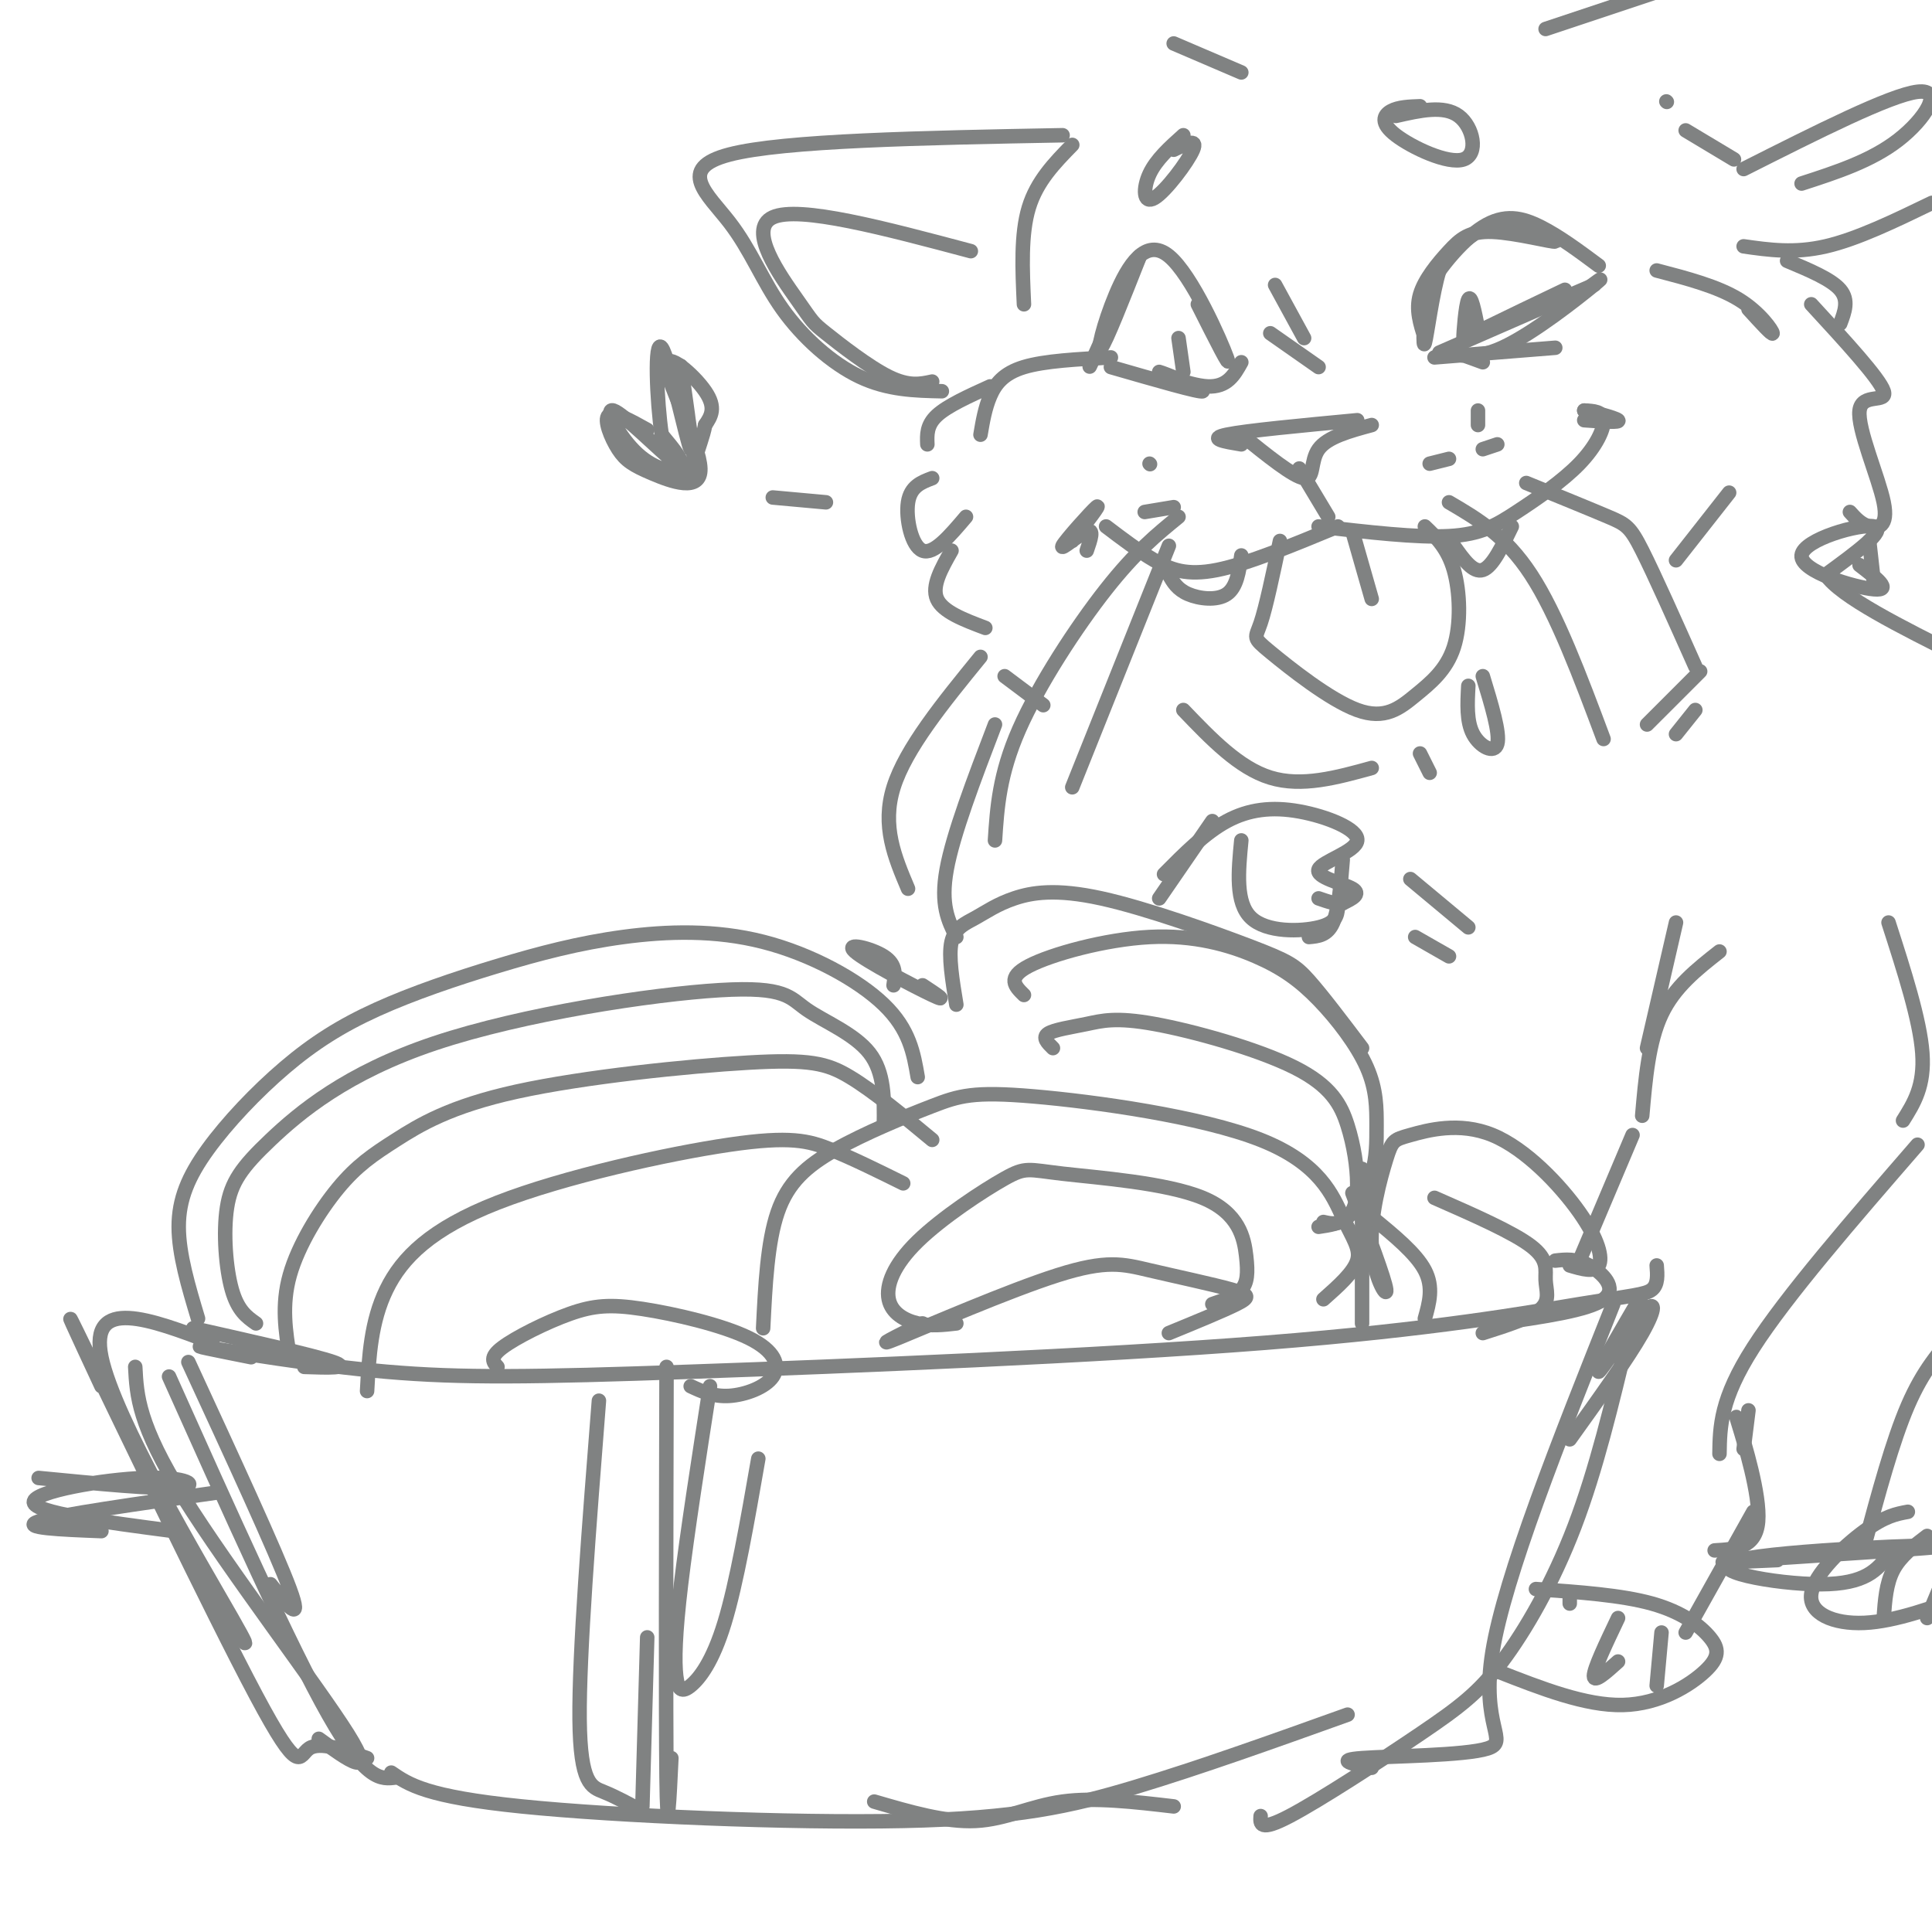 <svg viewBox='0 0 400 400' version='1.1' xmlns='http://www.w3.org/2000/svg' xmlns:xlink='http://www.w3.org/1999/xlink'><g fill='none' stroke='rgb(128,130,130)' stroke-width='3' stroke-linecap='round' stroke-linejoin='round'><path d='M40,275c12.583,2.833 25.167,5.667 29,7c3.833,1.333 -1.083,1.167 -6,1'/><path d='M52,281c-6.917,-1.379 -13.834,-2.758 -9,-2c4.834,0.758 21.418,3.653 37,5c15.582,1.347 30.161,1.145 63,0c32.839,-1.145 83.936,-3.235 119,-6c35.064,-2.765 54.094,-6.206 65,-8c10.906,-1.794 13.687,-1.941 15,-3c1.313,-1.059 1.156,-3.029 1,-5'/><path d='M340,268c-4.732,8.107 -9.464,16.214 -9,16c0.464,-0.214 6.125,-8.750 9,-12c2.875,-3.250 2.964,-1.214 0,4c-2.964,5.214 -8.982,13.607 -15,22'/><path d='M39,282c9.083,19.667 18.167,39.333 21,47c2.833,7.667 -0.583,3.333 -4,-1'/><path d='M35,285c12.583,28.083 25.167,56.167 33,70c7.833,13.833 10.917,13.417 14,13'/><path d='M81,367c3.643,2.500 7.286,5.000 27,7c19.714,2.000 55.500,3.500 79,3c23.500,-0.500 34.714,-3.000 48,-7c13.286,-4.000 28.643,-9.500 44,-15'/><path d='M337,277c-3.260,13.632 -6.520,27.263 -11,39c-4.480,11.737 -10.180,21.579 -15,28c-4.820,6.421 -8.759,9.421 -17,15c-8.241,5.579 -20.783,13.737 -27,17c-6.217,3.263 -6.108,1.632 -6,0'/><path d='M243,374c-8.178,-0.956 -16.356,-1.911 -23,-1c-6.644,0.911 -11.756,3.689 -18,4c-6.244,0.311 -13.622,-1.844 -21,-4'/><path d='M41,273c-1.996,-6.653 -3.992,-13.306 -4,-19c-0.008,-5.694 1.973,-10.429 6,-16c4.027,-5.571 10.099,-11.979 16,-17c5.901,-5.021 11.632,-8.657 19,-12c7.368,-3.343 16.372,-6.393 25,-9c8.628,-2.607 16.880,-4.771 26,-6c9.120,-1.229 19.109,-1.523 29,1c9.891,2.523 19.683,7.864 25,13c5.317,5.136 6.158,10.068 7,15'/><path d='M53,274c-1.883,-1.321 -3.767,-2.642 -5,-7c-1.233,-4.358 -1.816,-11.754 -1,-17c0.816,-5.246 3.031,-8.344 9,-14c5.969,-5.656 15.690,-13.872 34,-20c18.310,-6.128 45.207,-10.168 59,-11c13.793,-0.832 14.483,1.545 18,4c3.517,2.455 9.862,4.987 13,9c3.138,4.013 3.069,9.506 3,15'/><path d='M60,281c-0.877,-5.382 -1.754,-10.764 0,-17c1.754,-6.236 6.141,-13.326 10,-18c3.859,-4.674 7.192,-6.932 12,-10c4.808,-3.068 11.093,-6.946 25,-10c13.907,-3.054 35.437,-5.284 48,-6c12.563,-0.716 16.161,0.081 21,3c4.839,2.919 10.920,7.959 17,13'/><path d='M76,288c0.397,-7.198 0.794,-14.396 4,-21c3.206,-6.604 9.220,-12.616 23,-18c13.780,-5.384 35.325,-10.142 48,-12c12.675,-1.858 16.478,-0.817 21,1c4.522,1.817 9.761,4.408 15,7'/><path d='M103,283c-0.871,-0.962 -1.743,-1.924 1,-4c2.743,-2.076 9.100,-5.265 14,-7c4.900,-1.735 8.343,-2.015 15,-1c6.657,1.015 16.527,3.323 22,6c5.473,2.677 6.551,5.721 5,8c-1.551,2.279 -5.729,3.794 -9,4c-3.271,0.206 -5.636,-0.897 -8,-2'/><path d='M158,275c0.438,-8.917 0.877,-17.834 3,-24c2.123,-6.166 5.932,-9.582 12,-13c6.068,-3.418 14.395,-6.837 20,-9c5.605,-2.163 8.488,-3.071 21,-2c12.512,1.071 34.653,4.122 47,9c12.347,4.878 14.901,11.582 17,16c2.099,4.418 3.743,6.548 3,9c-0.743,2.452 -3.871,5.226 -7,8'/><path d='M198,274c-2.655,0.304 -5.311,0.609 -8,0c-2.689,-0.609 -5.412,-2.130 -6,-5c-0.588,-2.870 0.960,-7.088 6,-12c5.040,-4.912 13.572,-10.519 18,-13c4.428,-2.481 4.753,-1.836 12,-1c7.247,0.836 21.417,1.863 29,5c7.583,3.137 8.580,8.383 9,12c0.420,3.617 0.263,5.605 -1,7c-1.263,1.395 -3.631,2.198 -6,3'/><path d='M191,274c-5.404,2.681 -10.808,5.362 -5,3c5.808,-2.362 22.827,-9.768 33,-13c10.173,-3.232 13.500,-2.289 19,-1c5.500,1.289 13.173,2.924 17,4c3.827,1.076 3.808,1.593 1,3c-2.808,1.407 -8.404,3.703 -14,6'/><path d='M198,208c-0.831,-5.030 -1.661,-10.060 -1,-13c0.661,-2.940 2.814,-3.788 5,-5c2.186,-1.212 4.403,-2.786 8,-4c3.597,-1.214 8.572,-2.068 18,0c9.428,2.068 23.307,7.057 31,10c7.693,2.943 9.198,3.841 12,7c2.802,3.159 6.901,8.580 11,14'/><path d='M212,206c-1.826,-1.784 -3.652,-3.567 1,-6c4.652,-2.433 15.782,-5.515 25,-6c9.218,-0.485 16.523,1.629 22,4c5.477,2.371 9.127,5.000 13,9c3.873,4.000 7.969,9.370 10,14c2.031,4.630 1.998,8.519 2,12c0.002,3.481 0.039,6.552 -1,10c-1.039,3.448 -3.154,7.271 -5,9c-1.846,1.729 -3.423,1.365 -5,1'/><path d='M218,217c-1.117,-1.094 -2.234,-2.189 -1,-3c1.234,-0.811 4.819,-1.339 8,-2c3.181,-0.661 5.960,-1.456 14,0c8.040,1.456 21.342,5.164 29,9c7.658,3.836 9.671,7.801 11,12c1.329,4.199 1.973,8.630 2,12c0.027,3.370 -0.564,5.677 -2,7c-1.436,1.323 -3.718,1.661 -6,2'/><path d='M280,247c3.376,8.959 6.752,17.918 7,20c0.248,2.082 -2.632,-2.713 -3,-9c-0.368,-6.287 1.776,-14.065 3,-18c1.224,-3.935 1.527,-4.027 5,-5c3.473,-0.973 10.117,-2.828 17,0c6.883,2.828 14.007,10.338 18,16c3.993,5.662 4.855,9.475 4,11c-0.855,1.525 -3.428,0.763 -6,0'/><path d='M297,248c8.155,3.583 16.310,7.167 20,10c3.690,2.833 2.917,4.917 3,7c0.083,2.083 1.024,4.167 -1,6c-2.024,1.833 -7.012,3.417 -12,5'/><path d='M124,290c-2.067,26.289 -4.133,52.578 -4,66c0.133,13.422 2.467,13.978 5,15c2.533,1.022 5.267,2.511 8,4'/><path d='M133,374c0.000,0.000 1.000,-35.000 1,-35'/><path d='M138,283c-0.083,35.750 -0.167,71.500 0,85c0.167,13.500 0.583,4.750 1,-4'/><path d='M147,287c-2.376,15.287 -4.753,30.574 -6,41c-1.247,10.426 -1.365,15.990 -1,19c0.365,3.010 1.214,3.464 3,2c1.786,-1.464 4.510,-4.847 7,-13c2.490,-8.153 4.745,-21.077 7,-34'/><path d='M229,109c3.333,2.533 6.667,5.067 10,7c3.333,1.933 6.667,3.267 13,2c6.333,-1.267 15.667,-5.133 25,-9'/><path d='M273,109c10.174,1.177 20.348,2.354 27,2c6.652,-0.354 9.783,-2.239 14,-5c4.217,-2.761 9.520,-6.397 13,-10c3.480,-3.603 5.137,-7.172 5,-9c-0.137,-1.828 -2.069,-1.914 -4,-2'/><path d='M328,85c1.244,0.133 6.356,1.467 7,2c0.644,0.533 -3.178,0.267 -7,0'/><path d='M225,114c0.804,-2.310 1.607,-4.619 0,-4c-1.607,0.619 -5.625,4.167 -5,3c0.625,-1.167 5.893,-7.048 7,-8c1.107,-0.952 -1.946,3.024 -5,7'/><path d='M295,70c-0.955,-2.930 -1.909,-5.861 -1,-9c0.909,-3.139 3.683,-6.488 6,-9c2.317,-2.512 4.178,-4.188 9,-4c4.822,0.188 12.605,2.239 13,2c0.395,-0.239 -6.599,-2.768 -11,-3c-4.401,-0.232 -6.211,1.835 -8,3c-1.789,1.165 -3.559,1.429 -5,6c-1.441,4.571 -2.555,13.449 -3,15c-0.445,1.551 -0.223,-4.224 0,-10'/><path d='M295,61c2.143,-4.619 7.500,-11.167 12,-14c4.500,-2.833 8.143,-1.952 12,0c3.857,1.952 7.929,4.976 12,8'/><path d='M304,63c-0.489,3.978 -0.978,7.956 -1,7c-0.022,-0.956 0.422,-6.844 1,-8c0.578,-1.156 1.289,2.422 2,6'/><path d='M297,74c0.000,0.000 25.000,-2.000 25,-2'/><path d='M307,75c-3.083,-1.131 -6.167,-2.262 -6,-2c0.167,0.262 3.583,1.917 10,-1c6.417,-2.917 15.833,-10.405 19,-13c3.167,-2.595 0.083,-0.298 -3,2'/><path d='M248,63c3.598,7.152 7.196,14.303 6,11c-1.196,-3.303 -7.187,-17.061 -12,-21c-4.813,-3.939 -8.450,1.939 -11,8c-2.550,6.061 -4.014,12.303 -3,11c1.014,-1.303 4.507,-10.152 8,-19'/><path d='M236,53c-1.244,2.511 -8.356,18.289 -10,22c-1.644,3.711 2.178,-4.644 6,-13'/><path d='M244,70c0.000,0.000 1.000,7.000 1,7'/><path d='M230,76c9.304,2.685 18.607,5.369 19,5c0.393,-0.369 -8.125,-3.792 -9,-4c-0.875,-0.208 5.893,2.798 10,3c4.107,0.202 5.554,-2.399 7,-5'/><path d='M301,113c2.000,2.833 4.000,5.667 6,5c2.000,-0.667 4.000,-4.833 6,-9'/><path d='M242,119c0.867,1.511 1.733,3.022 4,4c2.267,0.978 5.933,1.422 8,0c2.067,-1.422 2.533,-4.711 3,-8'/><path d='M265,112c-1.452,6.880 -2.903,13.761 -4,17c-1.097,3.239 -1.838,2.837 2,6c3.838,3.163 12.255,9.892 18,12c5.745,2.108 8.818,-0.404 12,-3c3.182,-2.596 6.472,-5.276 8,-10c1.528,-4.724 1.294,-11.493 0,-16c-1.294,-4.507 -3.647,-6.754 -6,-9'/><path d='M280,110c0.000,0.000 4.000,14.000 4,14'/><path d='M205,80c-4.417,2.000 -8.833,4.000 -11,6c-2.167,2.000 -2.083,4.000 -2,6'/><path d='M281,87c-11.500,1.083 -23.000,2.167 -27,3c-4.000,0.833 -0.500,1.417 3,2'/><path d='M257,90c5.400,4.356 10.800,8.711 13,9c2.200,0.289 1.200,-3.489 3,-6c1.800,-2.511 6.400,-3.756 11,-5'/><path d='M269,97c0.000,0.000 6.000,10.000 6,10'/><path d='M264,59c0.000,0.000 6.000,11.000 6,11'/><path d='M263,69c0.000,0.000 10.000,7.000 10,7'/><path d='M294,22c-2.238,0.080 -4.475,0.159 -6,1c-1.525,0.841 -2.337,2.442 1,5c3.337,2.558 10.821,6.073 14,5c3.179,-1.073 2.051,-6.735 -1,-9c-3.051,-2.265 -8.026,-1.132 -13,0'/><path d='M245,28c-2.810,2.518 -5.619,5.036 -7,8c-1.381,2.964 -1.333,6.375 1,5c2.333,-1.375 6.952,-7.536 8,-10c1.048,-2.464 -1.476,-1.232 -4,0'/><path d='M193,99c-2.244,0.844 -4.489,1.689 -5,5c-0.511,3.311 0.711,9.089 3,10c2.289,0.911 5.644,-3.044 9,-7'/><path d='M197,114c-2.083,3.667 -4.167,7.333 -3,10c1.167,2.667 5.583,4.333 10,6'/><path d='M208,140c0.000,0.000 8.000,6.000 8,6'/><path d='M245,147c5.750,6.000 11.500,12.000 18,14c6.500,2.000 13.750,0.000 21,-2'/><path d='M206,150c-4.333,11.333 -8.667,22.667 -10,30c-1.333,7.333 0.333,10.667 2,14'/><path d='M375,63c7.075,7.686 14.150,15.372 15,18c0.850,2.628 -4.525,0.199 -5,4c-0.475,3.801 3.949,13.831 5,19c1.051,5.169 -1.271,5.477 -3,5c-1.729,-0.477 -2.864,-1.738 -4,-3'/><path d='M220,28c-28.930,0.544 -57.860,1.088 -69,4c-11.140,2.912 -4.491,8.193 0,14c4.491,5.807 6.825,12.140 11,18c4.175,5.860 10.193,11.246 16,14c5.807,2.754 11.404,2.877 17,3'/><path d='M201,52c-17.802,-4.742 -35.604,-9.483 -41,-7c-5.396,2.483 1.616,12.191 5,17c3.384,4.809 3.142,4.718 6,7c2.858,2.282 8.817,6.938 13,9c4.183,2.062 6.592,1.531 9,1'/><path d='M28,283c0.311,5.978 0.622,11.956 10,27c9.378,15.044 27.822,39.156 34,49c6.178,9.844 0.089,5.422 -6,1'/><path d='M284,366c-3.905,-0.786 -7.810,-1.571 -2,-2c5.810,-0.429 21.333,-0.500 26,-2c4.667,-1.500 -1.524,-4.429 1,-20c2.524,-15.571 13.762,-43.786 25,-72'/><path d='M347,191c0.000,0.000 -6.000,26.000 -6,26'/><path d='M356,197c-4.667,3.667 -9.333,7.333 -12,13c-2.667,5.667 -3.333,13.333 -4,21'/><path d='M391,191c3.250,10.083 6.500,20.167 7,27c0.500,6.833 -1.750,10.417 -4,14'/><path d='M397,237c-13.583,15.667 -27.167,31.333 -34,42c-6.833,10.667 -6.917,16.333 -7,22'/><path d='M362,292c0.000,0.000 -1.000,8.000 -1,8'/><path d='M361,298c-1.067,-3.356 -2.133,-6.711 -1,-3c1.133,3.711 4.467,14.489 4,20c-0.467,5.511 -4.733,5.756 -9,6'/><path d='M363,313c0.000,0.000 -14.000,25.000 -14,25'/><path d='M325,331c0.000,0.000 0.000,1.000 0,1'/><path d='M335,335c-2.500,5.250 -5.000,10.500 -5,12c0.000,1.500 2.500,-0.750 5,-3'/><path d='M344,338c0.000,0.000 -1.000,11.000 -1,11'/><path d='M318,329c8.848,0.620 17.697,1.241 24,3c6.303,1.759 10.061,4.657 12,7c1.939,2.343 2.061,4.131 -1,7c-3.061,2.869 -9.303,6.820 -17,7c-7.697,0.180 -16.848,-3.410 -26,-7'/><path d='M338,235c0.000,0.000 -11.000,26.000 -11,26'/><path d='M241,181c4.241,-4.282 8.481,-8.564 13,-11c4.519,-2.436 9.316,-3.026 15,-2c5.684,1.026 12.256,3.667 12,6c-0.256,2.333 -7.338,4.359 -8,6c-0.662,1.641 5.097,2.897 7,4c1.903,1.103 -0.048,2.051 -2,3'/><path d='M278,187c-1.167,0.333 -3.083,-0.333 -5,-1'/><path d='M257,174c-0.622,6.444 -1.244,12.889 2,16c3.244,3.111 10.356,2.889 14,2c3.644,-0.889 3.822,-2.444 4,-4'/><path d='M278,178c-0.417,5.167 -0.833,10.333 -2,13c-1.167,2.667 -3.083,2.833 -5,3'/><path d='M251,170c0.000,0.000 -11.000,16.000 -11,16'/><path d='M345,21c0.000,0.000 0.100,0.100 0.1,0.1'/><path d='M361,51c5.250,0.750 10.500,1.500 17,0c6.500,-1.500 14.250,-5.250 22,-9'/><path d='M304,142c-0.200,3.689 -0.400,7.378 1,10c1.400,2.622 4.400,4.178 5,2c0.600,-2.178 -1.200,-8.089 -3,-14'/><path d='M294,156c0.000,0.000 2.000,4.000 2,4'/><path d='M203,136c-7.750,9.500 -15.500,19.000 -18,27c-2.500,8.000 0.250,14.500 3,21'/><path d='M134,89c-3.496,-1.949 -6.993,-3.897 -8,-3c-1.007,0.897 0.475,4.640 2,7c1.525,2.360 3.094,3.337 7,5c3.906,1.663 10.150,4.013 10,-1c-0.150,-5.013 -6.694,-17.388 -7,-21c-0.306,-3.612 5.627,1.539 8,5c2.373,3.461 1.187,5.230 0,7'/><path d='M146,88c-0.432,2.395 -1.513,4.881 -2,7c-0.487,2.119 -0.382,3.869 -4,1c-3.618,-2.869 -10.959,-10.357 -13,-11c-2.041,-0.643 1.220,5.558 5,9c3.780,3.442 8.080,4.126 9,3c0.920,-1.126 -1.540,-4.063 -4,-7'/><path d='M137,90c-1.024,-6.770 -1.584,-20.196 0,-18c1.584,2.196 5.311,20.014 6,21c0.689,0.986 -1.660,-14.861 -2,-17c-0.340,-2.139 1.330,9.431 3,21'/><path d='M160,103c0.000,0.000 11.000,1.000 11,1'/><path d='M8,306c12.190,1.185 24.381,2.369 29,2c4.619,-0.369 1.667,-2.292 -7,-2c-8.667,0.292 -23.048,2.798 -23,5c0.048,2.202 14.524,4.101 29,6'/><path d='M21,317c-8.500,-0.333 -17.000,-0.667 -13,-2c4.000,-1.333 20.500,-3.667 37,-6'/><path d='M243,9c0.000,0.000 14.000,6.000 14,6'/><path d='M222,30c-3.667,3.750 -7.333,7.500 -9,13c-1.667,5.500 -1.333,12.750 -1,20'/><path d='M191,204c2.821,1.857 5.643,3.714 2,2c-3.643,-1.714 -13.750,-7.000 -16,-9c-2.250,-2.000 3.357,-0.714 6,1c2.643,1.714 2.321,3.857 2,6'/><path d='M44,278c-12.822,-4.867 -25.644,-9.733 -23,3c2.644,12.733 20.756,43.067 27,54c6.244,10.933 0.622,2.467 -5,-6'/><path d='M21,287c-4.970,-10.673 -9.940,-21.345 -3,-7c6.940,14.345 25.792,53.708 35,71c9.208,17.292 8.774,12.512 11,11c2.226,-1.512 7.113,0.244 12,2'/><path d='M310,274c9.467,-1.356 18.933,-2.711 22,-5c3.067,-2.289 -0.267,-5.511 -3,-7c-2.733,-1.489 -4.867,-1.244 -7,-1'/><path d='M282,242c0.000,0.000 0.000,32.000 0,32'/><path d='M284,252c4.583,3.750 9.167,7.500 11,11c1.833,3.500 0.917,6.750 0,10'/><path d='M352,139c0.000,0.000 -11.000,11.000 -11,11'/><path d='M351,147c0.000,0.000 -4.000,5.000 -4,5'/><path d='M347,116c0.000,0.000 11.000,-14.000 11,-14'/><path d='M349,27c0.000,0.000 10.000,6.000 10,6'/><path d='M298,73c16.844,-7.356 33.689,-14.711 32,-14c-1.689,0.711 -21.911,9.489 -26,11c-4.089,1.511 7.956,-4.244 20,-10'/><path d='M343,56c6.289,1.644 12.578,3.289 17,6c4.422,2.711 6.978,6.489 7,7c0.022,0.511 -2.489,-2.244 -5,-5'/><path d='M230,74c-6.867,0.356 -13.733,0.711 -18,2c-4.267,1.289 -5.933,3.511 -7,6c-1.067,2.489 -1.533,5.244 -2,8'/><path d='M244,107c-4.444,3.622 -8.889,7.244 -15,15c-6.111,7.756 -13.889,19.644 -18,29c-4.111,9.356 -4.556,16.178 -5,23'/><path d='M242,113c0.000,0.000 -20.000,50.000 -20,50'/><path d='M316,100c6.644,2.711 13.289,5.422 17,7c3.711,1.578 4.489,2.022 7,7c2.511,4.978 6.756,14.489 11,24'/><path d='M300,104c5.833,3.417 11.667,6.833 17,15c5.333,8.167 10.167,21.083 15,34'/><path d='M306,85c0.000,0.000 0.000,3.000 0,3'/><path d='M296,96c0.000,0.000 4.000,-1.000 4,-1'/><path d='M310,92c0.000,0.000 -3.000,1.000 -3,1'/><path d='M238,96c0.000,0.000 0.100,0.100 0.1,0.1'/><path d='M237,106c0.000,0.000 6.000,-1.000 6,-1'/><path d='M368,323c-8.595,0.381 -17.190,0.762 -6,0c11.190,-0.762 42.164,-2.668 41,-3c-1.164,-0.332 -34.467,0.911 -43,3c-8.533,2.089 7.705,5.026 17,5c9.295,-0.026 11.648,-3.013 14,-6'/><path d='M405,276c-3.417,3.833 -6.833,7.667 -10,15c-3.167,7.333 -6.083,18.167 -9,29'/><path d='M395,313c-2.363,0.435 -4.726,0.869 -9,4c-4.274,3.131 -10.458,8.958 -11,13c-0.542,4.042 4.560,6.298 11,6c6.440,-0.298 14.220,-3.149 22,-6'/><path d='M399,318c-2.750,2.083 -5.500,4.167 -7,7c-1.500,2.833 -1.750,6.417 -2,10'/><path d='M404,323c0.000,0.000 -5.000,12.000 -5,12'/><path d='M292,182c0.000,0.000 12.000,10.000 12,10'/><path d='M293,194c0.000,0.000 7.000,4.000 7,4'/><path d='M387,112c0.000,0.000 1.000,9.000 1,9'/><path d='M385,117c3.470,2.667 6.940,5.333 3,5c-3.940,-0.333 -15.292,-3.667 -15,-7c0.292,-3.333 12.226,-6.667 15,-6c2.774,0.667 -3.613,5.333 -10,10'/><path d='M378,119c3.000,4.500 15.500,10.750 28,17'/><path d='M370,54c4.583,1.917 9.167,3.833 11,6c1.833,2.167 0.917,4.583 0,7'/><path d='M320,6c0.000,0.000 27.000,-9.000 27,-9'/><path d='M361,35c15.200,-7.667 30.400,-15.333 36,-16c5.600,-0.667 1.600,5.667 -4,10c-5.600,4.333 -12.800,6.667 -20,9'/></g>
</svg>